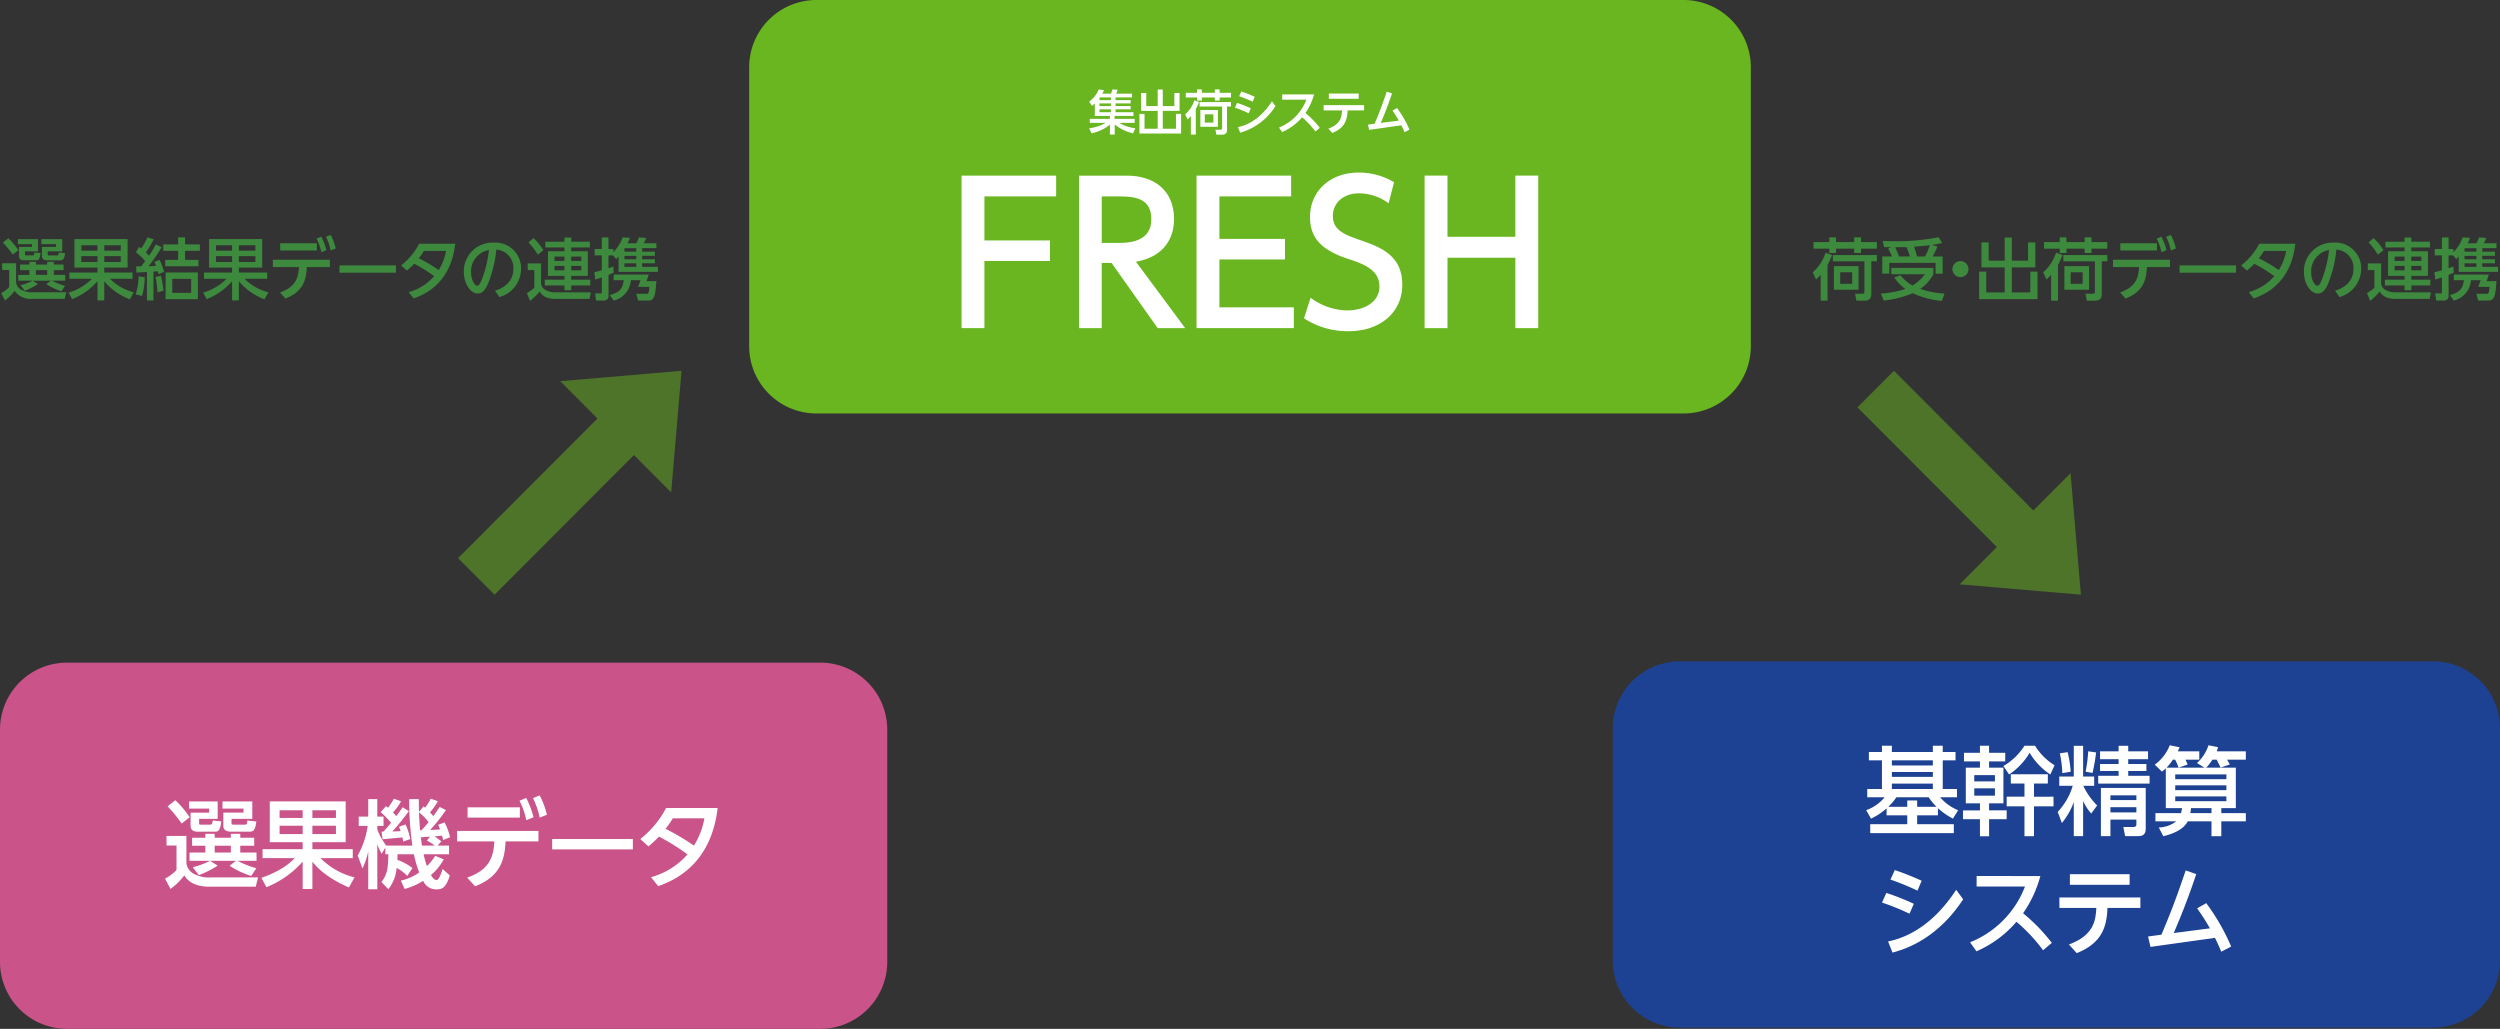 <svg xmlns="http://www.w3.org/2000/svg" xmlns:xlink="http://www.w3.org/1999/xlink" width="520" height="214" viewBox="0 0 520 214"><rect x="0" y="0" width="520" height="214" fill="#333333" stroke="none"/><defs><style>.a{fill:none;}.b{clip-path:url(#a);}.c{fill:#1d4293;}.d{fill:#69b620;}.e{fill:#ca538a;}.f{fill:#3d893e;}.g{fill:#fff;}.h{opacity:0.5;}.i{clip-path:url(#c);}.j{clip-path:url(#d);}</style><clipPath id="a"><rect class="a" width="520" height="214"/></clipPath><clipPath id="c"><rect class="a" width="46.473" height="46.564" transform="translate(95.282 77.131)"/></clipPath><clipPath id="d"><rect class="a" width="46.472" height="46.562" transform="translate(386.356 77.132)"/></clipPath></defs><g class="b"><g class="b"><path class="c" d="M349.4,137.565H506.053A13.938,13.938,0,0,1,520,151.494h0v48.311a13.938,13.938,0,0,1-13.946,13.93H349.4a13.938,13.938,0,0,1-13.947-13.929h0V151.495a13.938,13.938,0,0,1,13.946-13.93h0"/><path class="d" d="M169.83,0H350.174a14,14,0,0,1,14,13.988V72.013a14,14,0,0,1-14,13.988H169.83a14,14,0,0,1-14.005-13.988V13.988A14,14,0,0,1,169.83,0"/><path class="e" d="M13.947,137.829H170.6a13.938,13.938,0,0,1,13.947,13.929h0V200.07A13.938,13.938,0,0,1,170.6,214H13.947A13.938,13.938,0,0,1,0,200.071H0V151.759a13.938,13.938,0,0,1,13.946-13.93Z"/><path class="f" d="M381.066,53.048a18.394,18.394,0,0,1-.938,2.087v7.41H378.7V57.166a8.844,8.844,0,0,1-.967.967l-.686-1.486a9.15,9.15,0,0,0,2.675-4.1Zm-3.852-2.7h3.278v-.982h1.4v.982h3.781v-.982h1.415v.982h3.306v1.372h-3.306v.9h-1.415v-.9h-3.781v.9h-1.4v-.9h-3.278Zm13.181,2.7v1.3h-1.163v6.863c0,.827-.406,1.331-1.428,1.331h-1.681l-.266-1.442h1.5c.406,0,.448-.211.448-.477V54.351h-6.57v-1.3Zm-3.81,7.214h-5.127v-4.9h5.127Zm-3.824-1.233h2.494v-2.4h-2.494Z"/><path class="f" d="M395.318,57.264a8.084,8.084,0,0,0,2.494,2.13,9.214,9.214,0,0,0,2.563-2.34H393.4v-1.33h8.741v1.33a8.786,8.786,0,0,1-2.746,3.054,20.144,20.144,0,0,0,5.071.952l-.56,1.527a18.156,18.156,0,0,1-6.065-1.6,21.1,21.1,0,0,1-6.01,1.527l-.616-1.443a21.623,21.623,0,0,0,5.113-.966,8.516,8.516,0,0,1-2.312-2.41Zm-1.779-3.922c-.182-.42-.574-1.232-.8-1.667l.672-.252c-.6-.014-1.135-.014-1.527-.028l-.28-1.275c.756.029,1.457.056,2.549.056a44.209,44.209,0,0,0,9.063-.84l.771,1.219c-.63.126-1.247.252-2.143.378l1.148.35A22.532,22.532,0,0,1,402,53.342h2.073v3.586H402.6V54.673h-9.623v2.255h-1.471V53.342Zm3.712,0a13.343,13.343,0,0,0-.714-1.947c-.49.014-1.345.028-2.34.028.3.63.561,1.274.813,1.919Zm3.152,0A12.792,12.792,0,0,0,401.4,51c-.855.111-1.093.14-3.292.308a15.814,15.814,0,0,1,.616,2.031Z"/><path class="f" d="M409.447,55.961a1.667,1.667,0,1,1-1.667-1.652,1.672,1.672,0,0,1,1.667,1.652"/><path class="f" d="M413.643,50.414v3.811h3.334v-4.82h1.485v4.82h3.376V50.414h1.513v5.211h-4.889v5.2H422.3V56.493h1.5v5.73H411.654v-5.73h1.485v4.329h3.838v-5.2h-4.833V50.414Z"/><path class="f" d="M429,53.048a18.394,18.394,0,0,1-.938,2.087v7.41h-1.429V57.166a8.844,8.844,0,0,1-.967.967l-.686-1.486a9.15,9.15,0,0,0,2.675-4.1Zm-3.852-2.7h3.278v-.982h1.4v.982h3.781v-.982h1.415v.982h3.306v1.372h-3.306v.9H433.61v-.9h-3.781v.9h-1.4v-.9H425.15Zm13.181,2.7v1.3h-1.162v6.863c0,.827-.407,1.331-1.429,1.331h-1.681l-.266-1.442h1.5c.406,0,.448-.211.448-.477V54.351h-6.57v-1.3Zm-3.81,7.214h-5.127v-4.9h5.127ZM430.7,59.029h2.494v-2.4H430.7Z"/><path class="f" d="M440.971,60.836c2.928-1.051,3.838-2.62,3.95-5.282H439.5V54.028h11.851v1.526H446.56c-.126,2.578-.686,5.085-4.44,6.542Zm7.676-8.742h-7.62V50.6h7.62Zm.925-2.857a12.9,12.9,0,0,1,1.065,2.8l-1.051.434a11.393,11.393,0,0,0-.995-2.843Zm1.961-.378a11.889,11.889,0,0,1,1.05,2.815l-1.05.42a11.6,11.6,0,0,0-.98-2.842Z"/><rect class="f" width="11.752" height="1.513" transform="translate(453.347 55.205)"/><path class="f" d="M467.739,60.765a10.857,10.857,0,0,0,5.309-3.319,30.764,30.764,0,0,0-4.16-2.592,15.694,15.694,0,0,1-1.527,1.429l-1.191-1.078a13.771,13.771,0,0,0,3.754-4.511h7.509c-.561,4.973-3,9.455-8.657,11.374Zm3.18-8.572a15.8,15.8,0,0,1-1.064,1.526,33.985,33.985,0,0,1,4.132,2.453,11.137,11.137,0,0,0,1.527-3.979Z"/><path class="f" d="M485.7,60.472c2.507-.785,3.824-2.381,3.824-4.567a3.787,3.787,0,0,0-3.558-3.978,25.428,25.428,0,0,1-1.793,7.255c-.687,1.472-1.373,1.877-2.087,1.877-1.4,0-2.872-1.932-2.872-4.538a5.956,5.956,0,0,1,6.22-6.05,5.328,5.328,0,0,1,5.687,5.476,6.143,6.143,0,0,1-4.5,5.841Zm-4.987-3.9c0,1.682.771,2.858,1.317,2.858.42,0,.77-.9,1.037-1.555A25.278,25.278,0,0,0,484.443,52a4.508,4.508,0,0,0-3.726,4.58"/><path class="f" d="M492.5,54.784h2.774v4.189a1.754,1.754,0,0,0,1.05,1.4,3.916,3.916,0,0,0,1.863.434h7.453l-.281,1.359H498.3c-2.185,0-2.843-.813-3.291-1.527a14.224,14.224,0,0,1-2.017,1.947l-.659-1.611a9.89,9.89,0,0,0,1.541-1.121V56.172H492.5Zm1.191-5.252a11.117,11.117,0,0,1,2.073,2.507l-1.162.939a15.132,15.132,0,0,0-1.919-2.549Zm11.738,1.947h-3.88v.785h3.46v5.112h-3.46v.8h3.964v1.2h-3.964v.98h-1.4v-.98h-4.09v-1.2h4.09v-.8h-3.431V52.264h3.431v-.785h-3.978V50.274h3.978V49.4h1.4v.869h3.88Zm-7.354,2.8h2.073v-.9h-2.073Zm0,1.948h2.073v-.91h-2.073Zm3.474-1.948h2.1v-.9h-2.1Zm0,1.948h2.1v-.91h-2.1Z"/><path class="f" d="M506.364,56.62c.434-.1.771-.169,1.555-.392v-3.11h-1.485V51.787h1.485V49.378h1.387v2.409h.994v.687a8.505,8.505,0,0,0,1.948-3.1l1.512.084a6.942,6.942,0,0,1-.49,1.135h1.821a10.216,10.216,0,0,0,.56-1.219l1.5.126a8.536,8.536,0,0,1-.518,1.093h2.633v1.022H516.31v.729h2.647v.868H516.31v.715h2.647v.839H516.31v.743h3.277V56.55h-8.18V53.355c-.2.211-.28.3-.518.533l-.645-.77h-.938v2.675a7.824,7.824,0,0,0,.994-.364l.084,1.275c-.322.153-.448.21-1.078.476v4.342a.946.946,0,0,1-1.079.995h-1.5l-.211-1.485h1.149c.252,0,.252-.14.252-.266V57.7c-.518.182-.882.294-1.373.448Zm11.318.49-.448,1.359h2.031c-.21,3.389-.532,4.048-1.737,4.048h-2.059l-.378-1.4h2.045c.462,0,.588-.1.686-1.443h-2.339l.491-1.387h-2.018a4.662,4.662,0,0,1-3.572,4.231l-.812-1.135c2.129-.574,2.7-1.414,2.913-3.1h-2.1V57.11Zm-5.056-4.762h2.465v-.729h-2.4c-.028.042-.042.056-.07.1Zm0,1.583h2.465v-.715h-2.465Zm0,1.582h2.465v-.742h-2.465Z"/><path class="f" d="M.448,54.757h2.9v3.992A2.081,2.081,0,0,0,4.5,60.317a4.818,4.818,0,0,0,2.577.477h6.709l-.336,1.358H6.668A3.961,3.961,0,0,1,3.04,60.5a8.732,8.732,0,0,1-2.017,1.974l-.785-1.5a6.83,6.83,0,0,0,1.668-1.246V56.157H.448Zm1.288-5.2a14.047,14.047,0,0,1,2.089,2.48l-1.164.925A20.84,20.84,0,0,0,.6,50.442Zm1.991.183H7.9v2.535H5.2v.588c0,.238.043.253.3.253h1.19c.393,0,.407-.057.506-.6l1.245.126c-.182,1.275-.392,1.5-.909,1.5H4.972c-1.021,0-1.021-.686-1.021-.924V51.367h2.7v-.589H3.727Zm.546,9.581a12.485,12.485,0,0,0,2.52-.939h-3v-1.2H6.108v-.994H4.174V55.022H6.108v-.574H7.465v.574H9.819v-.574h1.372v.574h2.032v1.163H11.191v.994h2.368v1.2H10.8a13.19,13.19,0,0,0,2.732,1.079l-.742,1.121A12.171,12.171,0,0,1,9.637,59.1l.924-.714H6.807l1.093.7a14.037,14.037,0,0,1-2.745,1.386Zm3.192-2.144H9.819v-.994H7.465Zm4.2-6.4H8.6V49.742h4.342v2.535H9.917v.574c0,.252.126.267.35.267h1.555c.336,0,.336-.057.406-.6l1.3.14c-.112.953-.294,1.485-.9,1.485H9.917c-.28,0-1.191,0-1.191-.827V51.367h2.942Z"/><path class="f" d="M14.266,60.864a11.351,11.351,0,0,0,4.847-2.872H14.434v-1.3h5.841V55.667h-4.79V49.728H26.537v5.939H21.69v1.022h5.883v1.3H22.881a10.408,10.408,0,0,0,4.945,2.8l-.813,1.471a12.9,12.9,0,0,1-5.323-3.754v3.978H20.275V58.5a13.869,13.869,0,0,1-5.28,3.726Zm2.648-8.726h3.362V51.017H16.914Zm0,2.352h3.362V53.271H16.914Zm4.776-2.352h3.432V51.017H21.69Zm0,2.352h3.432V53.271H21.69Z"/><path class="f" d="M28.224,61.229a14.258,14.258,0,0,0,.616-3.769l1.261.21a14.064,14.064,0,0,1-.56,3.894Zm5.407-9.82a33.2,33.2,0,0,1-2.745,3.964c.812-.014,1.134-.042,1.569-.084-.113-.294-.169-.448-.337-.812l1.079-.42a12.8,12.8,0,0,1,.924,2.493l-1.148.462c-.042-.168-.07-.281-.155-.6-.266.028-.714.07-.9.084V62.5H30.564V56.577c-.351.028-1.99.112-2.214.112v-1.3c.448.014.519.014.995.014.294-.35.574-.728.854-1.092a10.045,10.045,0,0,0-1.933-1.822l.658-1.134c.253.182.308.224.449.322a11.207,11.207,0,0,0,1.275-2.312l1.33.407a20,20,0,0,1-1.653,2.746,9.378,9.378,0,0,1,.673.658,14.829,14.829,0,0,0,1.386-2.339Zm-.882,9.385a17.91,17.91,0,0,0-.407-3.166l1.121-.28a19.6,19.6,0,0,1,.546,3.137Zm5.743-11.431v1.472h3.081v1.33H38.492v1.892h2.787v1.33h-6.9v-1.33h2.675V52.165h-3.1v-1.33h3.1V49.363Zm2.661,12.873h-6.71V56.675h6.71Zm-1.386-4.229H35.83V60.92h3.937Z"/><path class="f" d="M42.266,60.864a11.351,11.351,0,0,0,4.847-2.872H42.434v-1.3h5.841V55.667h-4.79V49.728H54.537v5.939H49.69v1.022h5.883v1.3H50.881a10.408,10.408,0,0,0,4.945,2.8l-.813,1.471a12.9,12.9,0,0,1-5.323-3.754v3.978H48.275V58.5a13.869,13.869,0,0,1-5.28,3.726Zm2.648-8.726h3.362V51.017H44.914Zm0,2.352h3.362V53.271H44.914Zm4.776-2.352h3.432V51.017H49.69Zm0,2.352h3.432V53.271H49.69Z"/><path class="f" d="M58.227,60.836c2.928-1.051,3.838-2.62,3.95-5.282H56.756V54.028H68.607v1.526H63.816c-.126,2.578-.686,5.085-4.44,6.542ZM65.9,52.094h-7.62V50.6H65.9Zm.925-2.857a12.9,12.9,0,0,1,1.065,2.8l-1.051.434a11.393,11.393,0,0,0-1-2.843Zm1.961-.378a11.889,11.889,0,0,1,1.05,2.815l-1.05.42a11.6,11.6,0,0,0-.98-2.842Z"/><rect class="f" width="11.752" height="1.513" transform="translate(70.604 55.205)"/><path class="f" d="M85,60.765a10.857,10.857,0,0,0,5.309-3.319,30.829,30.829,0,0,0-4.16-2.592,15.811,15.811,0,0,1-1.527,1.429l-1.191-1.078a13.771,13.771,0,0,0,3.754-4.511H94.69c-.561,4.973-3,9.455-8.657,11.374Zm3.18-8.572a15.8,15.8,0,0,1-1.064,1.526,33.985,33.985,0,0,1,4.132,2.453,11.137,11.137,0,0,0,1.527-3.979Z"/><path class="f" d="M102.961,60.472c2.507-.785,3.824-2.381,3.824-4.567a3.787,3.787,0,0,0-3.558-3.978,25.429,25.429,0,0,1-1.793,7.255c-.687,1.472-1.373,1.877-2.087,1.877-1.4,0-2.872-1.932-2.872-4.538a5.956,5.956,0,0,1,6.22-6.05,5.328,5.328,0,0,1,5.687,5.476,6.142,6.142,0,0,1-4.5,5.841Zm-4.987-3.9c0,1.682.771,2.858,1.317,2.858.42,0,.77-.9,1.037-1.555A25.279,25.279,0,0,0,101.7,52a4.508,4.508,0,0,0-3.726,4.58"/><path class="f" d="M109.761,54.784h2.773v4.189a1.756,1.756,0,0,0,1.051,1.4,3.914,3.914,0,0,0,1.863.434H122.9l-.28,1.359h-7.06c-2.185,0-2.844-.813-3.292-1.527a14.119,14.119,0,0,1-2.017,1.947l-.658-1.611a9.892,9.892,0,0,0,1.54-1.121V56.172h-1.372Zm1.19-5.252a11.091,11.091,0,0,1,2.073,2.507l-1.162.939a15.132,15.132,0,0,0-1.919-2.549Zm11.738,1.947H118.81v.785h3.46v5.112h-3.46v.8h3.963v1.2H118.81v.98h-1.4v-.98h-4.091v-1.2h4.091v-.8h-3.432V52.264h3.432v-.785h-3.978V50.274h3.978V49.4h1.4v.869h3.879Zm-7.354,2.8h2.073v-.9h-2.073Zm0,1.948h2.073v-.91h-2.073Zm3.475-1.948h2.1v-.9h-2.1Zm0,1.948h2.1v-.91h-2.1Z"/><path class="f" d="M123.621,56.62c.434-.1.77-.169,1.554-.392v-3.11H123.69V51.787h1.485V49.378h1.387v2.409h1v.687a8.512,8.512,0,0,0,1.947-3.1l1.513.084a7.044,7.044,0,0,1-.491,1.135h1.821a10.091,10.091,0,0,0,.561-1.219l1.5.126a8.531,8.531,0,0,1-.518,1.093h2.634v1.022h-2.956v.729h2.647v.868h-2.647v.715h2.647v.839h-2.647v.743h3.278V56.55h-8.181V53.355c-.2.211-.28.3-.518.533l-.644-.77h-.939v2.675a7.835,7.835,0,0,0,1-.364l.084,1.275c-.323.153-.449.21-1.079.476v4.342a.946.946,0,0,1-1.079.995h-1.5l-.211-1.485h1.149c.252,0,.252-.14.252-.266V57.7c-.518.182-.882.294-1.372.448Zm11.318.49-.449,1.359h2.032c-.21,3.389-.533,4.048-1.737,4.048h-2.059l-.379-1.4h2.046c.462,0,.588-.1.686-1.443h-2.34l.491-1.387h-2.017a4.663,4.663,0,0,1-3.572,4.231l-.813-1.135c2.13-.574,2.7-1.414,2.914-3.1h-2.1V57.11Zm-5.057-4.762h2.465v-.729h-2.4c-.028.042-.042.056-.07.1Zm0,1.583h2.465v-.715h-2.465Zm0,1.582h2.465v-.742h-2.465Z"/><path class="g" d="M34.634,173.87h4.141v5.7a2.97,2.97,0,0,0,1.64,2.242,6.89,6.89,0,0,0,3.68.68h9.583l-.48,1.939H43.515c-1.98,0-4.1-.52-5.181-2.359a12.436,12.436,0,0,1-2.88,2.819l-1.121-2.14a9.713,9.713,0,0,0,2.381-1.78v-5.1h-2.08Zm1.84-7.421a19.953,19.953,0,0,1,2.98,3.54l-1.66,1.32a29.911,29.911,0,0,0-2.94-3.6Zm2.841.259h5.961v3.622H41.415v.839c0,.34.06.361.42.361h1.7c.56,0,.58-.08.721-.861l1.78.18c-.26,1.82-.56,2.141-1.3,2.141H41.1c-1.46,0-1.46-.981-1.46-1.321v-2.641h3.86v-.84h-4.18Zm.779,13.682a17.735,17.735,0,0,0,3.6-1.339H39.415v-1.72h3.3V175.91h-2.76v-1.66h2.76v-.82h1.941v.82h3.36v-.82h1.961v.82h2.9v1.66h-2.9v1.421h3.381v1.72H49.417a18.732,18.732,0,0,0,3.9,1.539l-1.061,1.6a17.32,17.32,0,0,1-4.5-2.121l1.319-1.019h-5.36l1.56,1a20.135,20.135,0,0,1-3.921,1.98Zm4.562-3.059h3.361V175.91H44.656Zm6-9.143H46.276v-1.48h6.2v3.622h-4.32v.819c0,.36.18.381.5.381h2.22c.48,0,.48-.08.58-.861l1.861.2c-.161,1.359-.421,2.12-1.281,2.12h-3.88c-.4,0-1.7,0-1.7-1.181v-2.781h4.2Z"/><path class="g" d="M54.373,182.591c4.361-1.52,6.182-3.321,6.922-4.1H54.613v-1.86h8.342v-1.46H56.114v-8.483H71.9v8.483H64.976v1.46h8.4v1.86h-6.7a14.847,14.847,0,0,0,7.061,4l-1.16,2.1c-4.861-2.1-6.861-4.421-7.6-5.362v5.682H62.955v-5.7a19.778,19.778,0,0,1-7.541,5.32Zm3.781-12.462h4.8v-1.6h-4.8Zm0,3.36h4.8v-1.74h-4.8Zm6.822-3.36h4.9v-1.6h-4.9Zm0,3.36h4.9v-1.74h-4.9Z"/><path class="g" d="M84.7,182.191a8.335,8.335,0,0,0-2.2-1.66,8.186,8.186,0,0,1-1.721,4.421l-1.44-1.481c1.2-1.6,1.38-2.76,1.44-5.781h-.64v-1.4l-.74,1.3a9.347,9.347,0,0,1-.92-2.021v9.4H76.594v-7.9a15.232,15.232,0,0,1-1.2,3.561l-1-2.681a17.166,17.166,0,0,0,2.08-6.161h-1.86v-1.941h1.98v-3.621h1.881v3.621h1.3v1.941h-1.3v.719a12.613,12.613,0,0,0,1.88,3.381h5.421a65,65,0,0,1-.66-9.662h2c0,.921,0,1.441.04,2.621l.961-1.14c.18.179.24.219.32.3a12.632,12.632,0,0,0,1.14-1.88l1.5.519a15.826,15.826,0,0,1-1.64,2.341c.24.26.44.46.68.76a21.009,21.009,0,0,0,1.32-1.9l1.321.641a34.26,34.26,0,0,1-3.281,4.141c1.16-.04,1.5-.06,2.061-.121-.181-.439-.261-.639-.4-.959l1.341-.481a12.956,12.956,0,0,1,1.14,3.081l-1.44.58c-.14-.58-.18-.7-.241-.92-.52.08-1.1.12-1.58.16.42.26.52.34,1.44,1.02l-.78.9H93.4v1.8H88.117a18.216,18.216,0,0,0,.68,2.46,10.091,10.091,0,0,0,1.72-2.14l1.78.74a11.366,11.366,0,0,1-2.66,3.26c.22.4.68,1.041,1.18,1.041s1-1.48,1.241-2.3l1.5,1.34c-.7,2.321-1.44,2.9-2.681,2.9a2.941,2.941,0,0,1-2.86-1.781,14.067,14.067,0,0,1-3.861,1.7l-.781-1.74a10.521,10.521,0,0,0,3.821-1.7,23.894,23.894,0,0,1-1.1-3.78H82.675c0,.48,0,.74-.02,1.16a11.655,11.655,0,0,1,3.141,1.7Zm-4.961-9.2c.38-.4.82-.9,1.6-1.841a19.347,19.347,0,0,0-2.16-2.24l1.1-1.22c.18.14.32.239.42.32a10.977,10.977,0,0,0,1.221-1.88l1.5.54a10.732,10.732,0,0,1-1.681,2.3c.221.24.42.46.681.8.7-.94.979-1.36,1.32-1.86l1.3.8a48.767,48.767,0,0,1-3.441,4.241c.5-.02,1.26-.04,1.74-.08-.139-.38-.219-.6-.359-.9l1.36-.479a12.207,12.207,0,0,1,1,3.04l-1.48.5a7.656,7.656,0,0,0-.16-.84c-.08,0-3.781.34-4.121.38l-.22-1.58Zm9.4-2a11.2,11.2,0,0,0-1.981-2.021c.02.9.12,2.661.22,3.741h.261a17.281,17.281,0,0,0,1.5-1.72m.3,3.04c-.24.021-1.8.12-1.9.12.08.72.2,1.5.239,1.74h2.661a11.81,11.81,0,0,0-1.64-1.059Z"/><path class="g" d="M97.174,182.551c4.181-1.5,5.481-3.741,5.641-7.541H95.073v-2.181H112v2.181h-6.842c-.18,3.68-.98,7.261-6.341,9.341Zm10.962-12.483H97.254v-2.141h10.882Zm1.32-4.081a18.334,18.334,0,0,1,1.521,4l-1.5.62a16.282,16.282,0,0,0-1.42-4.06Zm2.8-.54a16.965,16.965,0,0,1,1.5,4.021l-1.5.6a16.526,16.526,0,0,0-1.4-4.06Z"/><rect class="g" width="16.784" height="2.16" transform="translate(114.853 174.51)"/><path class="g" d="M135.415,182.451A15.509,15.509,0,0,0,143,177.71a43.966,43.966,0,0,0-5.942-3.7,22.684,22.684,0,0,1-2.18,2.04l-1.7-1.54a19.7,19.7,0,0,0,5.361-6.442h10.722c-.8,7.1-4.281,13.5-12.363,16.244Zm4.541-12.242a22.917,22.917,0,0,1-1.521,2.18,48.368,48.368,0,0,1,5.9,3.5,15.89,15.89,0,0,0,2.181-5.681Z"/><path class="g" d="M403.09,169.594h-4.321v1.841h7.622v1.86H389.007v-1.86h7.7v-1.841h-4.3v-1.46a13.107,13.107,0,0,1-3.241,2.14l-1-1.76a8.772,8.772,0,0,0,3.84-2.681h-3.62v-1.72h3.06v-5.962h-2.72v-1.74h2.72v-1.3h2.061v1.3h8.522v-1.3h2.06v1.3h2.661v1.74H404.09v5.962h2.961v1.72h-3.5a9.736,9.736,0,0,0,3.741,2.7l-1.08,1.74a14.949,14.949,0,0,1-3.121-2.16Zm-.3-1.781a12.122,12.122,0,0,1-1.621-1.98h-6.721a11.632,11.632,0,0,1-1.68,1.98h3.941v-1.32h2.06v1.32Zm-.76-9.662h-8.522v1.061h8.522Zm0,2.421h-8.522v1.021h8.522Zm0,2.421h-8.522v1.12h8.522Z"/><path class="g" d="M417.089,158.372h-3.361v1.3h2.981v7.422h-2.981v1.46h3.661V170.4h-3.661v3.541h-1.9V170.4h-3.521v-1.841h3.521v-1.46h-2.941v-7.422h2.941v-1.3h-3.321v-1.8h3.321v-1.46h1.9v1.46h3.361Zm-6.442,4.161h4.3v-1.3h-4.3Zm0,2.96h4.3v-1.521h-4.3Zm15.824-4.4a13.6,13.6,0,0,1-4.3-4.522,14.079,14.079,0,0,1-4.281,4.522l-1.18-1.761a12.783,12.783,0,0,0,4.38-4.221h2.2a12.247,12.247,0,0,0,4.061,4.061Zm.66,4.621v2H423.07v6.222h-1.981v-6.222h-3.7v-2h3.7v-2.741h-2.84v-1.92h7.7v1.92H423.07v2.741Z"/><path class="g" d="M431.347,166.834a14.846,14.846,0,0,1-2.48,4.36l-.86-2.32a13.649,13.649,0,0,0,3.121-5.421h-2.8v-1.94h3.02v-6.382h1.941v6.382h2.3v1.94h-2.26a14.234,14.234,0,0,0,2.881,4.081l-1.241,1.68a10.756,10.756,0,0,1-1.68-2.6v7.3h-1.941Zm-1.28-10.383a22.837,22.837,0,0,1,.64,4.062l-1.74.3a23.67,23.67,0,0,0-.52-4.121Zm5.921.061a40.255,40.255,0,0,1-.74,4.26l-1.44-.259a30.788,30.788,0,0,0,.54-4.242Zm4.681-1.381h2v1.14h4.121v1.641H442.67v1h3.781v1.46H442.67v1h4.441v1.621H436.428v-1.621h4.241v-1h-3.86v-1.46h3.86v-1h-3.86v-1.641h3.86Zm5.642,8.762v8.421c0,1.261-.6,1.6-1.581,1.6h-2.7l-.381-1.9h2c.44,0,.72-.08.72-.58v-.96h-5.4v3.44h-1.98V163.893Zm-7.342,2.52h5.4v-.979h-5.4Zm0,2.561h5.4v-1.08h-5.4Z"/><path class="g" d="M462.03,170.835v3.1h-2.041v-3.1h-4.941c-1.06,2.08-3.981,2.821-5.081,3.1l-.94-1.821a6.271,6.271,0,0,0,3.64-1.28h-4.341v-1.7h5.322a9.078,9.078,0,0,0,.219-1.04h-3.38v-8.281a7.4,7.4,0,0,1-.8.679l-1.5-1.44a9,9,0,0,0,3.121-4.041l2.04.421a7.851,7.851,0,0,1-.359.84h4.46v1.74h-2.88c.14.26.18.36.46,1l-1.861.66h5.362l-1.561-.96a8.608,8.608,0,0,0,2.4-3.7l1.98.4a6.357,6.357,0,0,1-.26.861h6.042v1.74h-3.9c.14.24.48.82.56,1l-1.9.641-.82-1.641h-.9a9.019,9.019,0,0,1-1.28,1.66h6.161v8.422h-3.02v1.04h5.1v1.7Zm-9.6-12.823h-.46a11.619,11.619,0,0,1-1.32,1.66h2.5a13.064,13.064,0,0,0-.721-1.66m10.663,3.061H452.448v1H463.09Zm0,2.28H452.448v1H463.09Zm0,2.3H452.448v1H463.09Zm-3.1,2.44h-4.261a8.687,8.687,0,0,1-.14,1.04h4.4Z"/><path class="g" d="M397.177,190.054a49.5,49.5,0,0,0-5.721-2.322l.9-2a48.961,48.961,0,0,1,5.721,2.261Zm11.163-3c-2.061,3.14-6.622,8.981-14.7,11.082l-.921-2.32c2.981-.581,8.922-2.661,14.164-10.743Zm-9.5-1.8a53.185,53.185,0,0,0-5.622-2.3l.9-1.98a59.026,59.026,0,0,1,5.581,2.219Z"/><path class="g" d="M424.96,197.655a33.818,33.818,0,0,0-5.542-5.922,23.073,23.073,0,0,1-8.321,6.142l-1.32-1.881a20.29,20.29,0,0,0,11.422-11.6H411.137v-2.179H424.4a25.083,25.083,0,0,1-3.6,7.741,37.666,37.666,0,0,1,5.981,6.161Z"/><path class="g" d="M430.337,196.455c5.141-1.9,5.582-4.962,5.7-7.6h-7.682v-2.18H445.2v2.18h-6.841c-.16,3.641-.92,7.221-6.4,9.4Zm12.623-12.423H430.537v-2.2H442.96Z"/><path class="g" d="M459.66,193.094A43.659,43.659,0,0,0,457,188.933l1.9-1.08a44.68,44.68,0,0,1,5.181,9.022l-2.061,1.08c-.56-1.36-.76-1.76-1.3-2.881L447.3,196.955l-.5-2.161,2.781-.38c1.56-3.74,2.76-6.6,5.041-13.362l2.2.76c-1.88,5.6-3.38,9.2-4.68,12.262Z"/><path class="g" d="M235.679,27.74a9.5,9.5,0,0,1-3.818-1.848V27.98h-1V25.921a8.838,8.838,0,0,1-3.818,1.809l-.5-1.049a8.734,8.734,0,0,0,3.409-1.119h-3.279v-.84h4.188v-.61h-3.139V21.523a5,5,0,0,1-.579.5l-.61-.869a5.9,5.9,0,0,0,2-2.549l1.109.14c-.13.29-.22.47-.359.739h1.808c.191-.529.21-.579.311-.9l1.079.09c-.09.24-.21.54-.32.809h3.308v.781h-3.438v.559h3.148v.68h-3.148v.559h3.148v.68h-3.148v.59h3.728v.779h-3.918v.61h4.178v.84H232.8a8.8,8.8,0,0,0,3.349,1.119ZM228.8,20.265c-.02.019-.09.119-.11.139v.42h2.379v-.559Zm2.269,1.239h-2.379v.56h2.379Zm0,1.239h-2.379v.59h2.379Z"/><path class="g" d="M238.423,19.345v2.719H240.8V18.625h1.059v3.439h2.409V19.345h1.079v3.718h-3.488v3.708H244.6V23.683h1.069v4.088H237V23.683h1.06v3.088H240.8V23.063h-3.448V19.345Z"/><path class="g" d="M249.392,21.224a13.042,13.042,0,0,1-.669,1.489V28H247.7V24.162a6.394,6.394,0,0,1-.69.69l-.49-1.06a6.515,6.515,0,0,0,1.909-2.928ZM246.644,19.3h2.339v-.7h1v.7h2.7v-.7h1.009v.7h2.359v.979H253.69v.64h-1.009v-.64h-2.7v.64h-1v-.64h-2.339Zm9.405,1.929v.929h-.83v4.9c0,.59-.29.949-1.019.949H253l-.19-1.029h1.069c.29,0,.32-.151.32-.34V22.153h-4.688v-.929Zm-2.718,5.147h-3.658v-3.5h3.658Zm-2.729-.88h1.779V23.782H250.6Z"/><path class="g" d="M259.722,23.562a24.768,24.768,0,0,0-2.858-1.159l.45-1a24.659,24.659,0,0,1,2.858,1.13Zm5.577-1.5a12.748,12.748,0,0,1-7.346,5.538l-.46-1.16c1.49-.29,4.457-1.33,7.077-5.367Zm-4.747-.9a26.553,26.553,0,0,0-2.809-1.149l.45-.99a29.54,29.54,0,0,1,2.789,1.11Z"/><path class="g" d="M273.61,27.36a16.912,16.912,0,0,0-2.769-2.958,11.539,11.539,0,0,1-4.158,3.068l-.659-.939a10.142,10.142,0,0,0,5.707-5.8H266.7v-1.09h6.626a12.543,12.543,0,0,1-1.8,3.868,18.8,18.8,0,0,1,2.988,3.078Z"/><path class="g" d="M276.3,26.761c2.569-.949,2.789-2.479,2.849-3.8h-3.838v-1.09h8.415v1.09h-3.418c-.08,1.819-.46,3.608-3.2,4.7Zm6.307-6.207H276.4v-1.1h6.206Z"/><path class="g" d="M290.961,25.082A22.07,22.07,0,0,0,289.632,23l.949-.54a22.327,22.327,0,0,1,2.588,4.508l-1.028.54c-.28-.68-.381-.88-.65-1.44l-6.707.94-.25-1.079,1.389-.191c.78-1.869,1.38-3.3,2.518-6.676l1.1.379c-.939,2.8-1.689,4.6-2.34,6.127Z"/><path class="g" d="M218.4,50.01v4.279H204.758V68.247H200V36.532h19.676v4.32H204.758V50.01Z"/><path class="g" d="M234.4,36.533c5.64,0,9.8,3.04,9.8,9.039,0,3.8-1.92,7.8-7.919,8.878l10.238,13.8H240.8L231.2,54.69h-2.04V68.248h-4.719V36.533Zm-5.239,4.319v9.679h3.64c3.12,0,6.678-.8,6.678-4.919s-2.959-4.76-6.6-4.76Z"/><path class="g" d="M267.276,49.69v4.279H253.638v9.958h15.478v4.32H248.88V36.532h19.675v4.319H253.638V49.69Z"/><path class="g" d="M288.836,42.291a10.366,10.366,0,0,0-6.119-2.079c-3.36,0-5.48,2.039-5.48,4.679,0,2.8,2,3.759,5.32,4.92,4.479,1.559,9.118,3.159,9.118,9.438,0,5.559-4.4,9.638-11.157,9.638a16.441,16.441,0,0,1-9.28-2.68l1.361-4.279a13.056,13.056,0,0,0,7.6,2.639c3.48,0,6.719-1.679,6.719-4.959,0-3.079-2.439-4.439-6.159-5.638-5.318-1.72-8.278-4-8.278-8.839,0-5.4,4.239-9.238,10.078-9.238a14.3,14.3,0,0,1,7.4,2Z"/><path class="g" d="M315.195,49.25V36.532h4.76V68.247h-4.76V53.609H301.078V68.247h-4.76V36.532h4.76V49.25Z"/><g class="h"><g class="i"><path class="d" d="M102.868,123.695l28.99-29.049L139.6,102.4l2.158-25.269-25.222,2.156,7.74,7.761L95.282,116.1"/></g></g><g class="h"><g class="j"><path class="d" d="M386.356,84.734l28.992,29.052-7.739,7.753,25.219,2.155-2.156-25.269-7.74,7.754L393.941,77.132"/></g></g></g></g></svg>